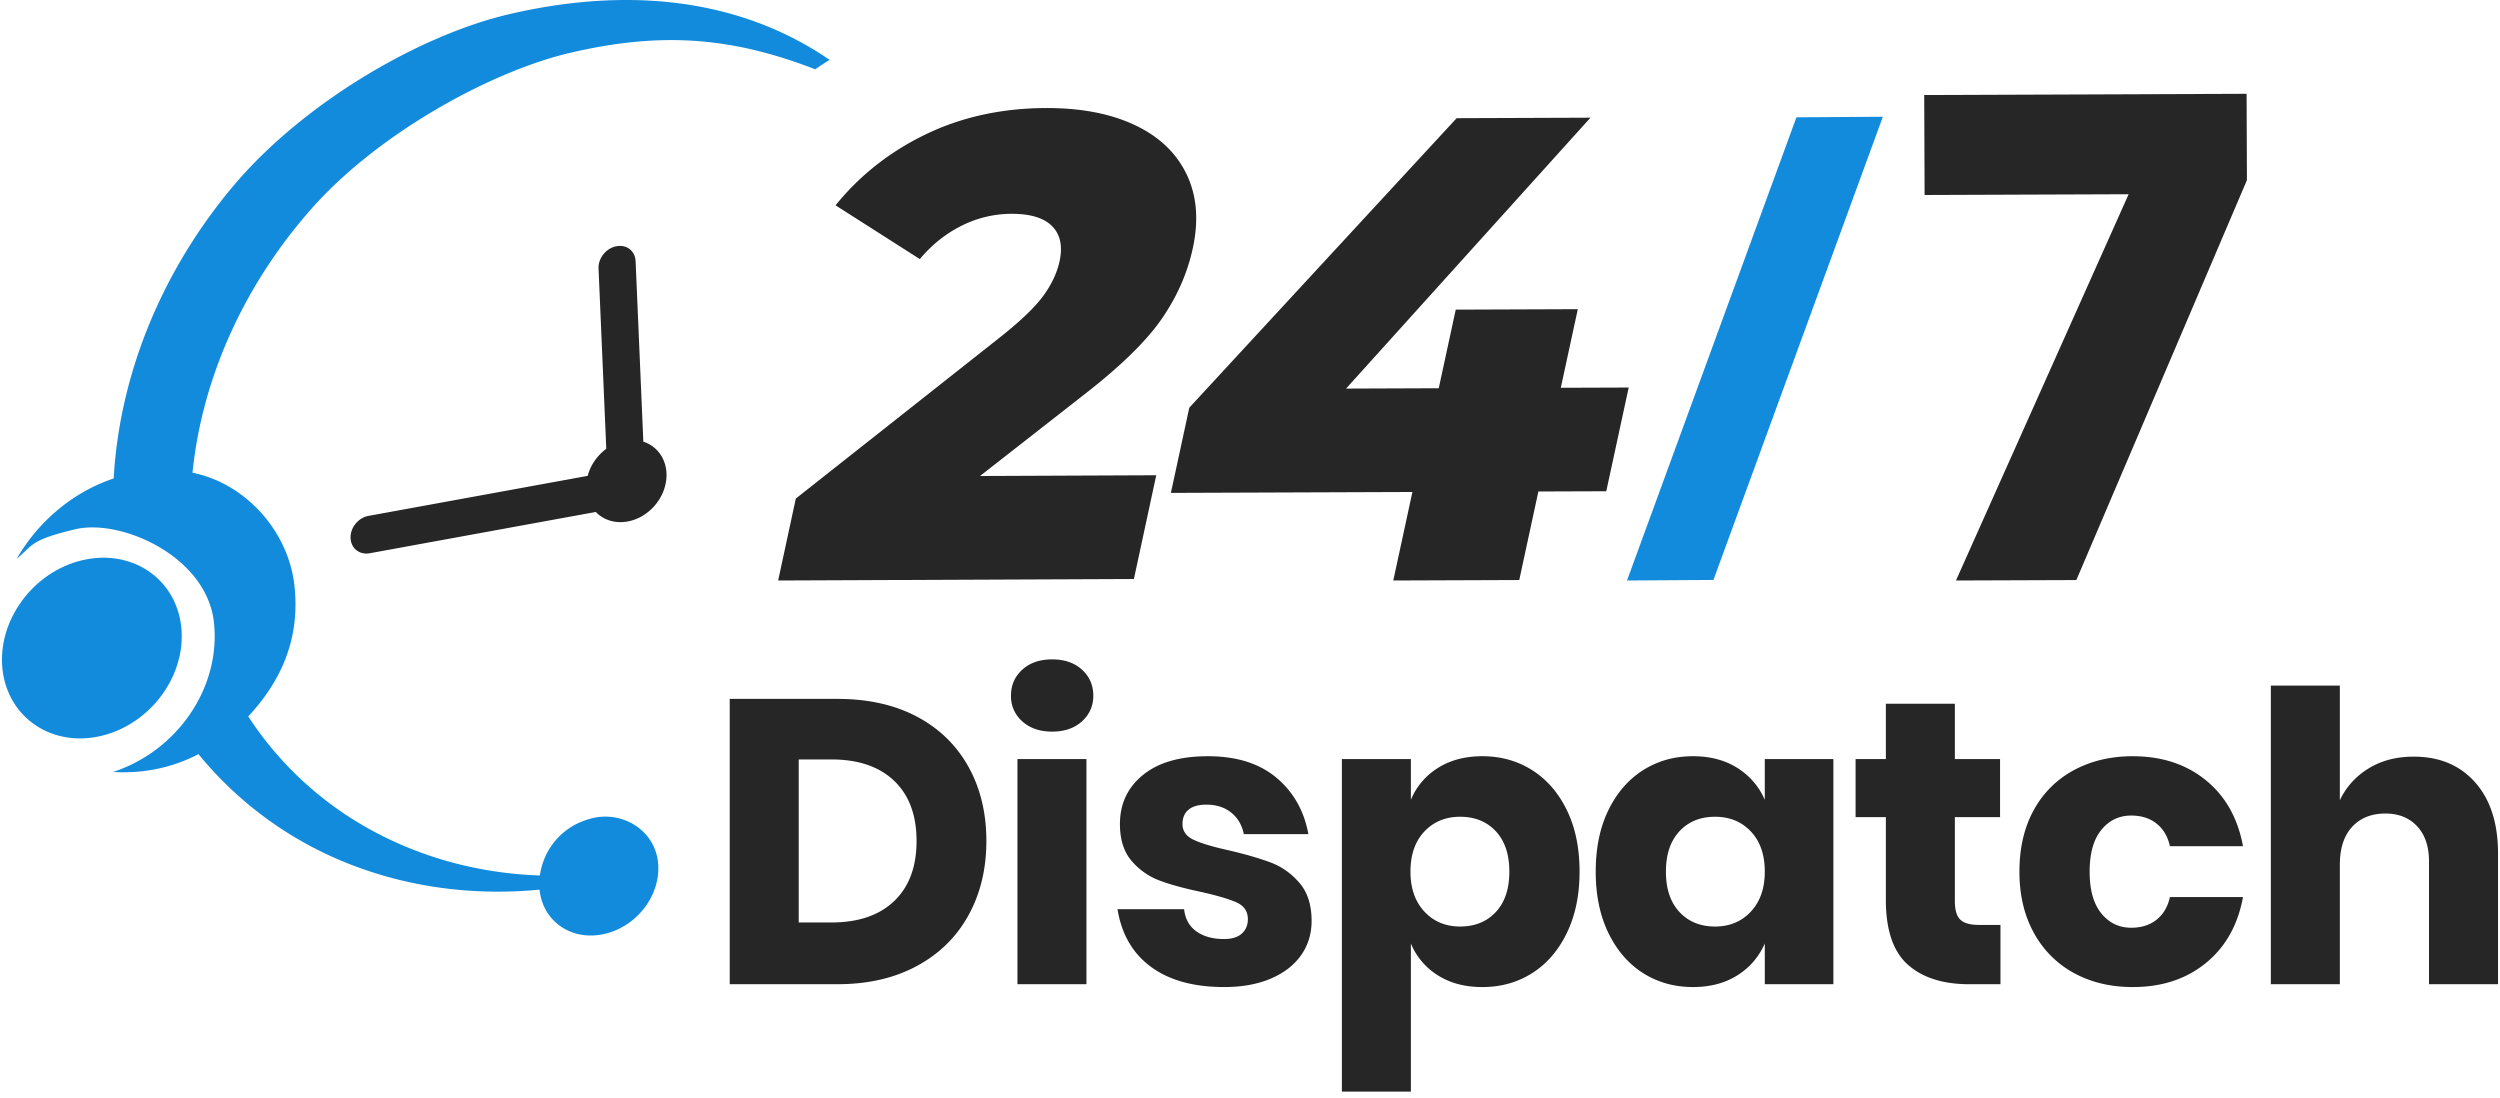 <svg xmlns="http://www.w3.org/2000/svg" width="615" height="270" fill="none" viewBox="0 0 141 62"
			alt="24/7 Dispatch Logo" class="hidden md:block">
			<path fill="#128BDC" fill-rule="evenodd"
				d="M4.528 31.649c2.786-.662 5.293 1.014 5.598 3.749.304 2.735-1.715 5.5-4.504 6.168C2.833 42.234.332 40.55.03 37.81c-.302-2.74 1.712-5.5 4.498-6.162z"
				clip-rule="evenodd"></path>
			<path fill="#128BDC" fill-rule="evenodd"
				d="M10.764 26.702c3.054.626 5.42 3.352 5.756 6.367.336 3.015-.747 5.398-2.608 7.402a19.352 19.352 0 006.948 6.42c2.812 1.539 6.052 2.444 9.527 2.564.207-1.492 1.261-2.825 2.964-3.237 1.702-.413 3.506.668 3.706 2.473.2 1.805-1.133 3.61-2.979 4.056-1.846.445-3.504-.65-3.706-2.455-.006-.006-.006-.018-.006-.036-3.9.373-7.612-.19-10.897-1.51a20.788 20.788 0 01-8.368-6.145 8.98 8.98 0 01-2.119.783 9.268 9.268 0 01-2.706.222c3.587-1.167 6.109-4.733 5.696-8.46-.414-3.729-5.26-5.862-7.83-5.248-2.568.614-2.36.878-3.31 1.667 1.192-2.07 3.138-3.755 5.478-4.538.342-6.041 2.835-11.88 6.79-16.56C17.053 5.79 23.6 1.976 28.67.797 34.888-.65 41.35-.315 46.752 3.38a18.124 18.124 0 00-.813.536c-4.81-1.868-8.797-2.111-13.851-.93-4.464 1.045-10.801 4.53-14.555 8.75-3.759 4.228-6.215 9.49-6.77 14.966z"
				clip-rule="evenodd"></path>
			<path fill="#262626"
				d="M36.23 24.95l-.436-10.187c-.025-.581-.495-.969-1.092-.851-.578.111-1.027.674-1.002 1.255l.437 10.186c-.508.373-.89.92-1.05 1.528l-12.383 2.261c-.578.106-1.031.664-1.012 1.246.019.573.486.956 1.052.87l.03-.006 12.77-2.332c.42.435 1.043.656 1.738.548 1.253-.193 2.264-1.378 2.258-2.646-.005-.916-.54-1.622-1.309-1.873v.001zM55.608 47.505c0 1.58-.339 2.982-1.015 4.206-.676 1.223-1.649 2.177-2.918 2.86-1.269.684-2.762 1.026-4.48 1.026H41.11V39.48h6.087c1.732 0 3.23.335 4.49 1.003 1.262.669 2.23 1.611 2.907 2.827.676 1.215 1.014 2.614 1.014 4.194zm-8.754 4.604c1.52 0 2.701-.402 3.545-1.208.843-.805 1.265-1.937 1.265-3.396 0-1.459-.422-2.591-1.265-3.397-.844-.805-2.025-1.208-3.545-1.208h-1.846v9.21h1.846zM56.998 39.3c0-.593.213-1.083.638-1.47.426-.388.988-.582 1.687-.582.699 0 1.262.194 1.687.581.425.388.638.878.638 1.47 0 .578-.213 1.06-.638 1.448-.426.388-.988.581-1.687.581-.7 0-1.261-.194-1.687-.58a1.877 1.877 0 01-.638-1.449zm4.263 3.578v12.72h-3.898v-12.72h3.898zm6.861-.16c1.61 0 2.899.403 3.864 1.209.965.805 1.569 1.869 1.812 3.191h-3.647c-.106-.517-.346-.923-.718-1.22-.372-.296-.84-.444-1.402-.444-.441 0-.775.095-1.003.285-.228.19-.342.46-.342.81 0 .394.209.69.627.888.417.198 1.075.395 1.971.593.973.228 1.77.46 2.394.695.623.236 1.162.62 1.618 1.151.456.532.684 1.246.684 2.143 0 .73-.197 1.376-.593 1.938-.395.562-.964 1.003-1.709 1.322-.745.319-1.626.478-2.644.478-1.717 0-3.093-.38-4.126-1.14-1.034-.76-1.664-1.846-1.892-3.259h3.761c.061.547.292.965.695 1.254.403.289.924.433 1.562.433.44 0 .775-.103 1.003-.308.228-.205.342-.475.342-.81 0-.44-.21-.755-.627-.945-.418-.19-1.098-.392-2.04-.604-.943-.198-1.717-.41-2.325-.639a3.836 3.836 0 01-1.573-1.105c-.44-.51-.661-1.205-.661-2.086 0-1.14.433-2.063 1.3-2.77.865-.706 2.089-1.06 3.67-1.06zm15.501 0c1.049 0 1.987.263 2.815.787.829.525 1.482 1.277 1.96 2.257.48.98.719 2.14.719 3.476 0 1.322-.24 2.477-.718 3.465-.479.988-1.133 1.744-1.96 2.269-.829.524-1.767.786-2.816.786-.973 0-1.809-.22-2.507-.661a3.842 3.842 0 01-1.528-1.8v8.365H75.69V42.878h3.898v2.302a3.84 3.84 0 011.528-1.8c.699-.441 1.535-.662 2.507-.662zm-1.254 3.42c-.82 0-1.493.278-2.017.832-.524.554-.787 1.31-.787 2.268 0 .942.263 1.694.787 2.257.524.562 1.197.843 2.017.843.836 0 1.509-.274 2.018-.82.51-.548.763-1.307.763-2.28 0-.973-.254-1.732-.763-2.28-.51-.547-1.182-.82-2.018-.82zm13.153-3.42c.973 0 1.809.22 2.508.662.7.44 1.216 1.04 1.55 1.8v-2.302h3.875v12.72H99.58v-2.302c-.334.76-.85 1.36-1.55 1.8-.7.44-1.535.661-2.508.661-1.048 0-1.987-.262-2.815-.786-.828-.525-1.482-1.28-1.96-2.268-.48-.988-.718-2.143-.718-3.465 0-1.338.239-2.496.718-3.477.478-.98 1.132-1.732 1.96-2.256.829-.525 1.767-.787 2.815-.787zm1.254 3.42c-.836 0-1.508.273-2.017.82-.51.548-.764 1.308-.764 2.28 0 .973.255 1.732.764 2.28.509.546 1.181.82 2.017.82.82 0 1.493-.281 2.018-.843.524-.563.786-1.315.786-2.257 0-.957-.262-1.714-.786-2.268-.525-.555-1.197-.832-2.018-.832zm16.117 6.11v3.35h-1.755c-1.49 0-2.649-.368-3.477-1.105-.828-.737-1.242-1.957-1.242-3.659V46.16h-1.71v-3.283h1.71v-3.123h3.898v3.123h2.553v3.283h-2.553v4.742c0 .5.103.85.308 1.048.205.198.551.297 1.037.297h1.231zm7.476-9.529c1.642 0 3.017.452 4.127 1.356 1.109.904 1.808 2.147 2.097 3.727h-4.126c-.122-.547-.373-.972-.753-1.276-.379-.304-.858-.456-1.436-.456-.684 0-1.246.27-1.686.81-.441.539-.661 1.325-.661 2.358 0 1.034.22 1.82.661 2.36.44.54 1.003.809 1.686.809.578 0 1.057-.152 1.436-.456.38-.304.631-.73.753-1.277h4.126c-.289 1.581-.988 2.823-2.097 3.727-1.11.905-2.485 1.357-4.127 1.357-1.246 0-2.352-.262-3.316-.787a5.628 5.628 0 01-2.269-2.268c-.547-.988-.82-2.143-.82-3.465 0-1.337.27-2.496.809-3.476a5.554 5.554 0 012.268-2.257c.973-.524 2.082-.787 3.328-.787v.001zm15.866.023c1.459 0 2.618.486 3.477 1.458.858.973 1.288 2.31 1.288 4.013v7.385h-3.899v-6.93c0-.85-.224-1.516-.672-1.994-.449-.479-1.045-.718-1.79-.718-.79 0-1.417.25-1.88.752-.464.502-.695 1.216-.695 2.143v6.747h-3.898V38.73h3.898v6.474c.364-.76.908-1.36 1.63-1.8.722-.442 1.569-.662 2.541-.662zM65.204 26.846l-1.262 5.86-20.096.086.997-4.628 11.632-9.186c1.127-.9 1.918-1.667 2.375-2.304.456-.635.754-1.276.894-1.924.183-.845.04-1.504-.422-1.974-.463-.47-1.236-.704-2.318-.698a6.287 6.287 0 00-2.777.664c-.893.44-1.686 1.07-2.379 1.893l-4.76-3.036c1.372-1.696 3.072-3.034 5.1-4.013 2.028-.977 4.284-1.472 6.767-1.483 1.967-.008 3.637.308 5.009.948 1.372.64 2.353 1.562 2.941 2.765.587 1.204.71 2.602.367 4.194-.306 1.418-.896 2.758-1.769 4.016-.873 1.26-2.341 2.69-4.405 4.289l-5.849 4.574 9.956-.043zM90.625 27.75l-3.835.014-1.08 5.001-7.116.027 1.08-5-13.643.051 1.04-4.814L82.173 6.676l7.56-.028-13.807 15.303 5.236-.02.96-4.44 6.895-.026-.96 4.44 3.835-.014-1.267 5.859z">
			</path>
			<path fill="#128BDC" d="M106.249 6.595l-9.57 26.165-4.882.032 9.57-26.165 4.882-.032z"></path>
			<path fill="#262626"
				d="M126.815 10.178l-9.636 22.589-6.8.025 9.754-21.82-11.526.043-.021-5.648 18.211-.068.018 4.88z"></path>
		</svg>
